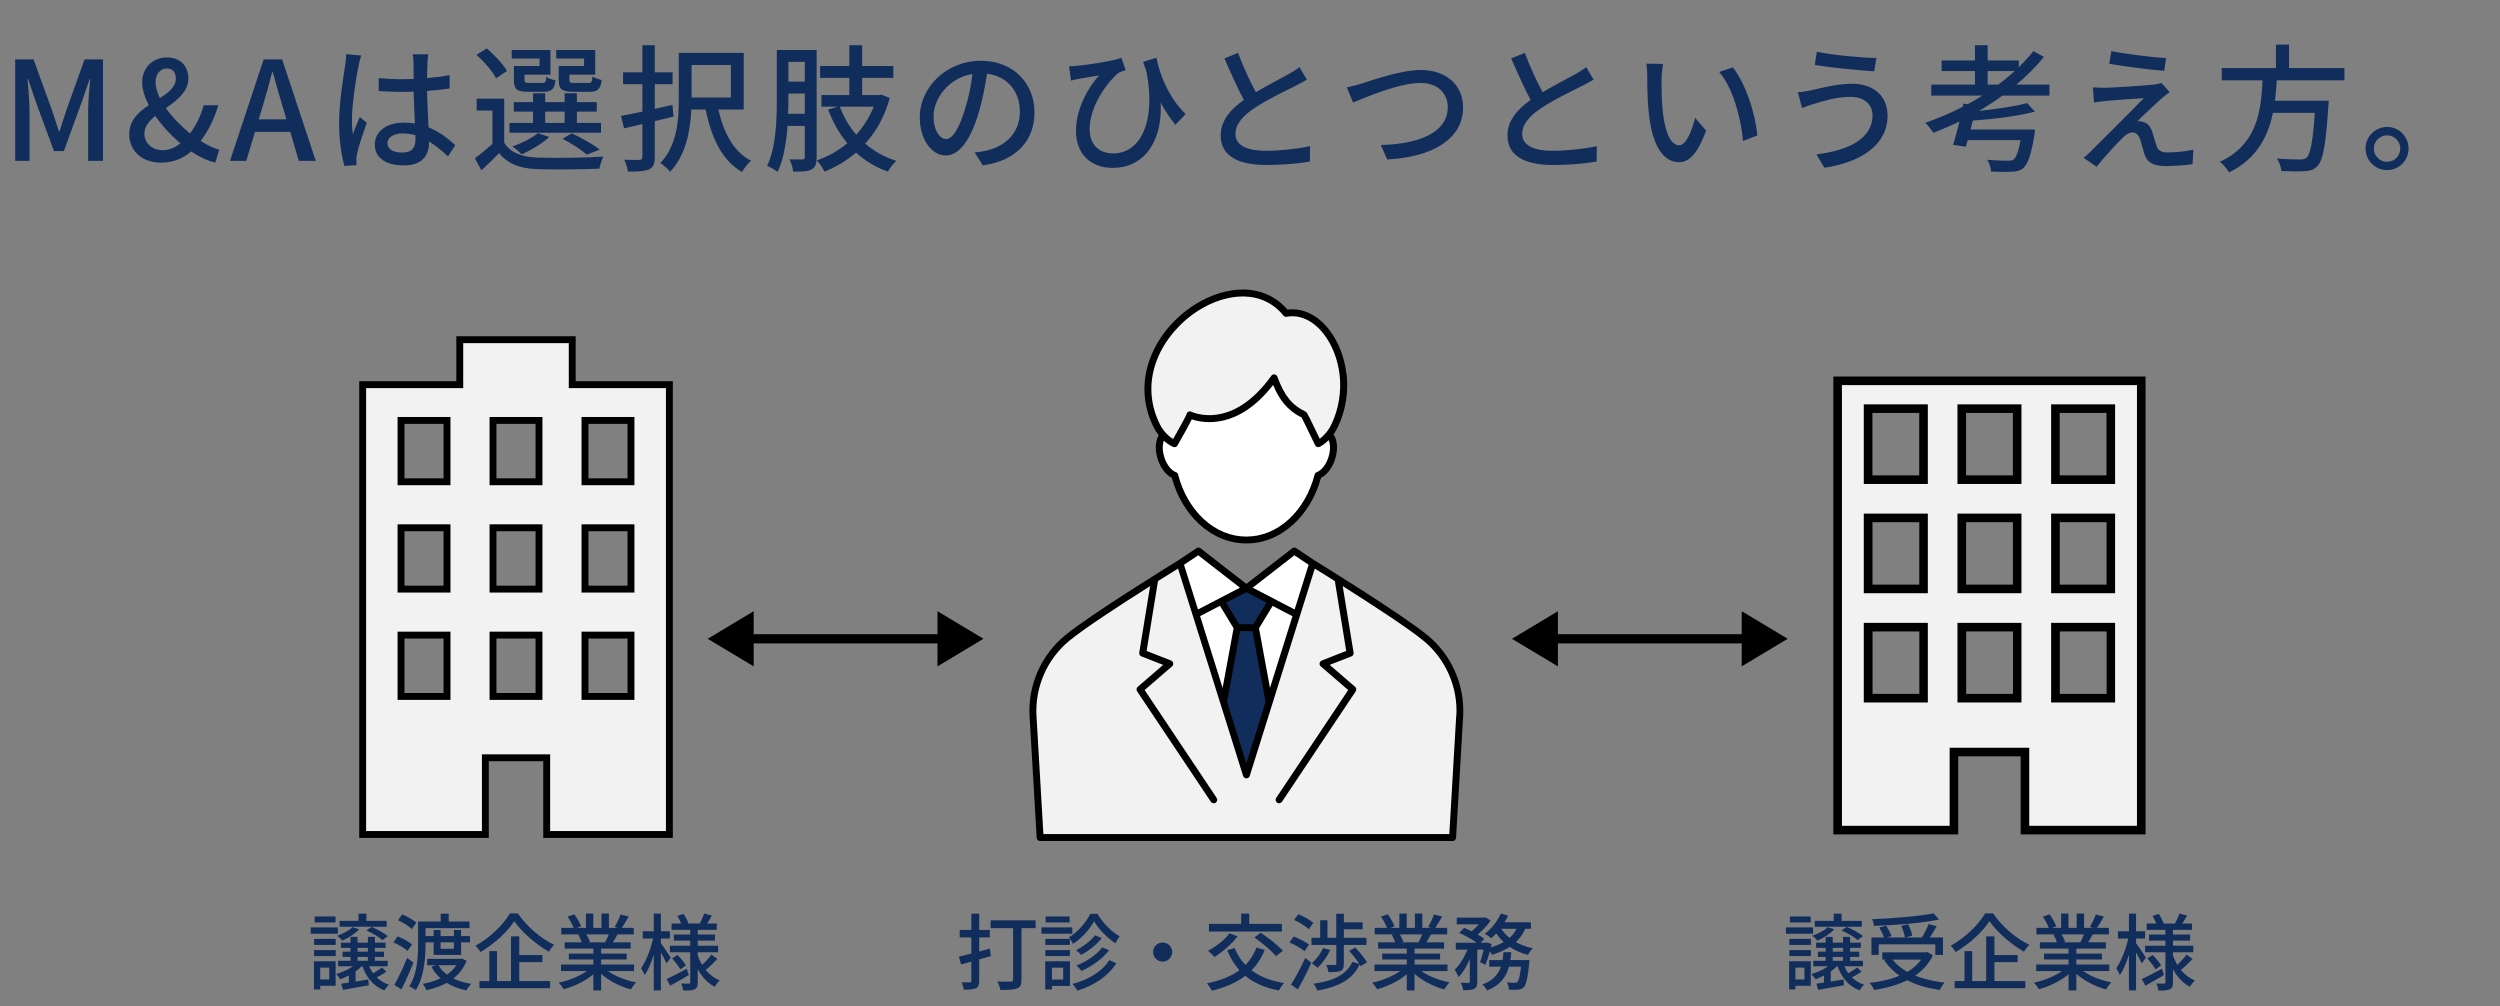 <svg width="544" height="219" viewBox="0 0 544 219" fill="none" xmlns="http://www.w3.org/2000/svg">
<rect x="0" y="0" width="544" height="219" fill="#808080" stroke="none"/>
<path d="M394.894 200.374H405.136V201.652H394.894V200.374ZM395.182 205.126H404.92V206.26H395.182V205.126ZM395.56 207.088H404.56V208.222H395.56V207.088ZM394.57 209.068H405.37V210.256H394.57V209.068ZM399.016 198.808H400.726V201.076H399.016V198.808ZM397.27 203.866H398.8V209.752H397.27V203.866ZM401.05 203.866H402.58V209.752H401.05V203.866ZM398.8 209.356L400.132 209.77C399.016 211.21 396.946 212.38 395.074 213.082C394.876 212.794 394.426 212.236 394.138 211.966C395.938 211.408 397.846 210.508 398.8 209.356ZM397.702 201.76L399.142 202.192C398.278 203.182 396.802 204.118 395.47 204.676C395.254 204.388 394.696 203.848 394.372 203.614C395.65 203.164 396.982 202.498 397.702 201.76ZM401.068 209.554C401.77 211.768 403.354 213.55 405.64 214.27C405.298 214.558 404.866 215.116 404.65 215.512C402.184 214.576 400.564 212.542 399.736 209.86L401.068 209.554ZM404.128 210.526L405.064 211.426C404.218 212.056 403.102 212.632 402.256 213.01L401.464 212.164C402.274 211.768 403.462 211.03 404.128 210.526ZM395.236 214.054C396.766 213.856 398.98 213.496 401.14 213.136L401.248 214.396C399.286 214.756 397.234 215.116 395.65 215.386L395.236 214.054ZM400.726 202.462L401.842 201.688C403.084 202.192 404.578 203.056 405.388 203.686L404.236 204.568C403.462 203.902 401.95 202.984 400.726 202.462ZM389.35 204.298H394.048V205.612H389.35V204.298ZM389.476 199.42H394.012V200.734H389.476V199.42ZM389.35 206.728H394.048V208.042H389.35V206.728ZM388.612 201.796H394.516V203.182H388.612V201.796ZM390.142 209.176H394.03V214.504H390.142V213.136H392.644V210.544H390.142V209.176ZM389.314 209.176H390.682V215.314H389.314V209.176ZM396.91 211.588L397.684 210.814L398.368 211.03V214.378H396.91V211.588ZM407.224 203.992H422.794V207.79H421.12V205.486H408.808V207.79H407.224V203.992ZM409.582 207.232H419.392V208.816H409.582V207.232ZM420.76 198.736L421.93 200.104C418.114 200.878 412.498 201.31 407.764 201.472C407.746 201.04 407.548 200.392 407.386 200.014C412.084 199.834 417.574 199.384 420.76 198.736ZM408.934 201.832L410.41 201.418C410.878 202.12 411.382 203.056 411.58 203.686L410.014 204.172C409.834 203.542 409.366 202.57 408.934 201.832ZM413.704 201.454L415.216 201.112C415.612 201.904 416.008 202.948 416.116 203.614L414.514 204.01C414.424 203.344 414.082 202.264 413.704 201.454ZM419.662 201.076L421.426 201.544C420.796 202.678 420.004 203.938 419.41 204.748L418.024 204.316C418.582 203.434 419.284 202.066 419.662 201.076ZM418.78 207.232H419.14L419.446 207.178L420.598 207.88C418.402 212.506 413.38 214.558 407.818 215.422C407.638 214.99 407.17 214.252 406.828 213.892C412.282 213.226 417.016 211.444 418.78 207.52V207.232ZM411.508 208.348C413.542 211.408 417.79 213.226 423.136 213.802C422.776 214.198 422.308 214.918 422.092 215.404C416.638 214.648 412.444 212.578 410.014 208.96L411.508 208.348ZM432.91 200.446C431.452 202.714 428.59 205.396 425.548 207.16C425.332 206.764 424.846 206.152 424.468 205.792C427.6 204.1 430.57 201.166 431.956 198.754H433.702C435.61 201.598 438.688 204.226 441.568 205.576C441.154 206.008 440.74 206.584 440.416 207.088C437.608 205.486 434.512 202.786 432.91 200.446ZM433.036 207.826H439.03V209.356H433.036V207.826ZM425.332 213.478H440.704V215.026H425.332V213.478ZM432.19 203.758H433.99V214.288H432.19V203.758ZM427.474 206.962H429.148V214.252H427.474V206.962ZM443.08 209.878H458.974V211.3H443.08V209.878ZM443.134 201.904H458.902V203.326H443.134V201.904ZM443.872 205.054H458.236V206.422H443.872V205.054ZM444.772 207.502H457.372V208.78H444.772V207.502ZM450.118 205.72H451.81V215.53H450.118V205.72ZM448.498 198.79H450.1V202.588H448.498V198.79ZM451.882 198.79H453.502V202.498H451.882V198.79ZM449.704 210.49L451.054 211.102C449.362 212.974 446.392 214.522 443.674 215.26C443.44 214.846 442.936 214.18 442.576 213.838C445.258 213.262 448.192 211.966 449.704 210.49ZM452.242 210.436C453.736 211.966 456.67 213.244 459.442 213.766C459.046 214.126 458.542 214.828 458.29 215.296C455.5 214.558 452.602 212.956 450.91 210.994L452.242 210.436ZM456.04 198.988L457.804 199.438C457.264 200.428 456.634 201.436 456.148 202.138L454.762 201.688C455.212 200.95 455.77 199.798 456.04 198.988ZM453.646 202.822L455.428 203.254C454.96 204.082 454.492 204.892 454.114 205.468L452.674 205.054C453.016 204.406 453.448 203.47 453.646 202.822ZM444.52 199.456L445.978 198.952C446.554 199.744 447.184 200.842 447.436 201.562L445.906 202.138C445.672 201.418 445.06 200.284 444.52 199.456ZM446.842 203.416L448.48 203.128C448.84 203.686 449.218 204.442 449.38 204.964L447.67 205.288C447.526 204.784 447.184 203.974 446.842 203.416ZM467.128 200.968H476.974V202.336H467.128V200.968ZM467.632 203.362H476.578V204.676H467.632V203.362ZM466.768 205.792H477.262V207.214H466.768V205.792ZM474.22 198.79L475.912 199.222C475.444 200.032 474.958 200.86 474.58 201.4L473.248 201.004C473.59 200.374 474.022 199.42 474.22 198.79ZM468.388 199.312L469.738 198.862C470.17 199.492 470.62 200.356 470.8 200.914L469.378 201.436C469.216 200.878 468.802 199.978 468.388 199.312ZM475.804 207.718L477.1 208.636C476.326 209.5 475.372 210.418 474.634 211.03L473.536 210.184C474.238 209.554 475.246 208.492 475.804 207.718ZM467.254 208.546L468.424 207.79C469.108 208.474 469.9 209.428 470.26 210.076L469.036 210.94C468.694 210.274 467.92 209.284 467.254 208.546ZM466.066 213.046C467.182 212.524 468.838 211.66 470.44 210.796L470.89 212.164C469.522 212.974 468.028 213.82 466.84 214.486L466.066 213.046ZM471.196 201.904H472.834V213.73C472.834 214.576 472.69 215.008 472.168 215.26C471.646 215.53 470.8 215.548 469.684 215.548C469.63 215.116 469.432 214.432 469.216 214.018C469.936 214.036 470.674 214.036 470.908 214.036C471.142 214.036 471.196 213.946 471.196 213.73V201.904ZM472.744 207.646C473.572 210.202 475.246 212.398 477.604 213.352C477.244 213.676 476.758 214.288 476.506 214.72C474.13 213.478 472.492 210.94 471.61 207.916L472.744 207.646ZM460.864 202.642H466.768V204.226H460.864V202.642ZM463.258 198.808H464.806V215.512H463.258V198.808ZM463.222 203.668L464.212 203.992C463.672 206.854 462.556 210.364 461.278 212.182C461.116 211.732 460.738 211.084 460.486 210.706C461.656 209.104 462.754 206.098 463.222 203.668ZM464.716 205.09C465.112 205.594 466.624 207.88 466.948 208.402L466.03 209.644C465.634 208.672 464.446 206.566 463.978 205.792L464.716 205.09Z" fill="#112D5C"/>
<path d="M440.63 180.631V163.644H425.175V180.631H399.868V82.867H465.937V180.631H440.63ZM447.256 151.925H459.311V136.469H447.256V151.925ZM426.881 151.925H438.936V136.469H426.881V151.925ZM406.506 151.925H418.562V136.469H406.494V151.925H406.506ZM447.268 128.15H459.324V112.694H447.268V128.15ZM426.893 128.15H438.949V112.694H426.893V128.15ZM406.519 128.15H418.574V112.694H406.494V128.15H406.519ZM447.28 104.375H459.336V88.92H447.28V104.375ZM426.906 104.375H438.961V88.92H426.906V104.375ZM406.531 104.375H418.587V88.92H406.494V104.375H406.531Z" fill="#F2F2F2"/>
<path d="M465.002 83.802V179.697H441.564V162.71H424.24V179.697H400.802V83.802H465.002ZM446.321 105.31H460.245V87.986H446.321V105.31ZM425.946 105.31H439.87V87.986H425.946V105.31ZM405.572 105.31H419.495V87.986H405.559V105.31M446.321 129.084H460.245V111.761H446.321V129.084ZM425.946 129.084H439.87V111.761H425.946V129.084ZM405.572 129.084H419.495V111.761H405.559V129.084M446.321 152.859H460.245V135.536H446.321V152.859ZM425.946 152.859H439.87V135.536H425.946V152.859ZM405.572 152.859H419.495V135.536H405.559V152.859M466.87 81.934H398.934V181.565H426.108V164.578H439.695V181.565H466.87V81.934ZM448.189 103.442V89.854H458.376V103.442H448.189ZM427.814 103.442V89.854H438.002V103.442H427.814ZM407.44 103.442V89.854H417.627V103.442H407.427H407.44ZM448.202 127.216V113.629H458.389V127.216H448.202ZM427.827 127.216V113.629H438.014V127.216H427.827ZM407.452 127.216V113.629H417.639V127.216H407.427H407.452ZM448.214 150.991V137.404H458.401V150.991H448.214ZM427.839 150.991V137.404H438.027V150.991H427.839ZM407.465 150.991V137.404H417.652V150.991H407.427H407.465Z" fill="black"/>
<g clip-path="url(#clip0_535_1212)">
<path d="M389 139L379 133V138H339V133L329 139L339 145V140H379V145L389 139Z" fill="black"/>
</g>
<g clip-path="url(#clip1_535_1212)">
<path d="M269.24 136.568L265.76 130.828L260.25 133.698L266.24 152.798L269.24 136.568Z" fill="white"/>
<path d="M282.17 133.698L276.66 130.828L273.18 136.568L276.17 152.798L282.17 133.698Z" fill="white"/>
<path d="M271.21 168.63L276.17 152.8L273.18 136.57H269.24L266.24 152.8L271.21 168.63Z" fill="#112D5C"/>
<path d="M271.21 128L265.76 130.83L269.24 136.57H273.18L276.66 130.83L271.21 128Z" fill="#112D5C"/>
<path d="M260.25 133.698L271.21 127.998L260.78 119.898L256.76 122.578L260.25 133.698Z" fill="white"/>
<path d="M285.66 122.578L281.64 119.898L271.21 127.998L282.17 133.698L285.66 122.578Z" fill="white"/>
<path d="M316.09 182.25L317.63 155.84C318.01 149.34 315.28 143.04 310.25 138.89C304.6 134.22 285.65 122.59 285.65 122.59L271.2 168.64L256.75 122.59C256.75 122.59 237.8 134.22 232.15 138.89C227.13 143.04 224.39 149.34 224.77 155.84L226.31 182.25H316.07H316.09Z" fill="#F2F2F2"/>
<path d="M310.73 138.31C305.12 133.68 286.97 122.51 286.06 121.95L282.06 119.28C281.79 119.1 281.44 119.11 281.18 119.31L271.21 127.05L261.24 119.31C260.98 119.11 260.63 119.1 260.36 119.28L256.36 121.95C255.44 122.52 237.29 133.68 231.69 138.31C226.5 142.59 223.64 149.16 224.04 155.88L225.58 182.29C225.6 182.69 225.93 183 226.33 183H316.09C316.49 183 316.82 182.69 316.84 182.29L318.38 155.88C318.77 149.15 315.91 142.58 310.73 138.3V138.31ZM284.76 122.9L281.71 132.62L272.59 127.88L281.66 120.83L284.76 122.9ZM271.2 128.85L275.59 131.13L272.75 135.82H269.65L266.81 131.13L271.2 128.85ZM265.47 131.83L268.43 136.72L266.04 149.68L261.14 134.07L265.46 131.82L265.47 131.83ZM269.85 137.33H272.55L275.39 152.76L271.2 166.12L267.01 152.76L269.85 137.33ZM276.35 149.69L273.96 136.73L276.92 131.84L281.24 134.09L276.34 149.7L276.35 149.69ZM269.81 127.88L260.69 132.62L257.64 122.9L260.74 120.83L269.81 127.88ZM316.87 155.8L315.37 181.5H227.04L225.54 155.8C225.18 149.55 227.83 143.45 232.64 139.47C236.01 136.68 244.27 131.33 250.27 127.53L247.9 142.01C247.84 142.36 248.04 142.7 248.37 142.83L253.1 144.68L247.57 149.45C247.28 149.7 247.22 150.12 247.44 150.44L263.48 174.46C263.63 174.68 263.86 174.79 264.11 174.79C264.25 174.79 264.4 174.75 264.53 174.66C264.88 174.43 264.97 173.96 264.74 173.62L249.07 150.15L255.04 145C255.24 144.83 255.33 144.56 255.29 144.3C255.25 144.04 255.07 143.82 254.82 143.73L249.5 141.64L251.98 126.44C253.9 125.24 255.45 124.27 256.34 123.72L270.5 168.84C270.6 169.15 270.89 169.37 271.22 169.37C271.55 169.37 271.84 169.16 271.94 168.84L286.1 123.72C286.99 124.27 288.55 125.24 290.46 126.44L292.94 141.64L287.62 143.73C287.37 143.83 287.2 144.04 287.15 144.3C287.11 144.56 287.2 144.82 287.4 145L293.37 150.15L277.7 173.62C277.47 173.97 277.56 174.43 277.91 174.66C278.04 174.75 278.18 174.79 278.33 174.79C278.57 174.79 278.81 174.67 278.96 174.46L295 150.44C295.21 150.12 295.15 149.7 294.87 149.45L289.34 144.68L294.07 142.83C294.4 142.7 294.6 142.36 294.54 142.01L292.17 127.53C298.17 131.33 306.43 136.68 309.8 139.47C314.61 143.45 317.27 149.55 316.9 155.8H316.87Z" fill="black"/>
<path d="M289.18 94.569C288.01 96.019 286.86 96.539 286.86 96.539C286.86 96.539 283.82 90.279 283.8 90.269C280.36 88.629 278.68 86.139 277.24 82.219C268.19 94.869 258.95 90.289 258.92 90.269C258.9 90.739 255.56 96.539 255.56 96.539C255.56 96.539 254.35 96.069 253.1 94.699C252.19 95.649 251.96 97.659 252.64 99.729C253.25 101.609 254.44 103.009 255.62 103.429C257.72 111.589 263.9 117.509 271.21 117.509C278.52 117.509 284.7 111.599 286.8 103.429C287.98 103.009 289.17 101.609 289.78 99.729C290.49 97.559 290.2 95.459 289.18 94.569Z" fill="white"/>
<path d="M290.46 92.511C296.06 80.521 288.48 66.551 279.86 68.181C269.12 54.911 242.56 73.901 251.64 92.511C253.15 95.601 255.57 96.531 255.57 96.531C255.57 96.531 258.9 90.731 258.93 90.261C258.96 90.281 268.19 94.861 277.25 82.211C278.69 86.131 280.37 88.631 283.81 90.261C283.84 90.271 286.87 96.531 286.87 96.531C286.87 96.531 289.04 95.561 290.46 92.511Z" fill="#F2F2F2"/>
<path d="M292.98 81.31C292.56 77.72 291.23 74.33 289.24 71.76C286.72 68.52 283.43 66.94 280.16 67.38C277.76 64.6 274.52 63.09 270.75 63C267.26 62.92 263.41 64.11 259.92 66.33C255.6 69.08 252.24 73.06 250.44 77.54C248.39 82.65 248.57 87.94 250.96 92.84C251.32 93.57 251.72 94.2 252.14 94.72C251.92 95.09 251.75 95.53 251.64 96.03C251.38 97.2 251.48 98.59 251.93 99.96C252.54 101.84 253.69 103.34 254.99 103.97C256.09 108.01 258.15 111.5 260.96 114.07C263.94 116.8 267.48 118.25 271.22 118.25C274.96 118.25 278.5 116.81 281.48 114.07C284.28 111.5 286.34 108.01 287.45 103.97C288.75 103.33 289.9 101.84 290.51 99.96C290.95 98.6 291.06 97.2 290.8 96.03C290.67 95.44 290.46 94.94 290.17 94.53C290.51 94.04 290.85 93.48 291.16 92.83C292.84 89.25 293.47 85.26 293.01 81.3L292.98 81.31ZM251.83 78.11C253.49 73.98 256.73 70.16 260.72 67.61C263.87 65.6 267.3 64.51 270.42 64.51C270.52 64.51 270.61 64.51 270.71 64.51C274.17 64.59 277.13 66.02 279.27 68.66C279.44 68.88 279.72 68.98 279.99 68.93C282.84 68.39 285.77 69.76 288.05 72.69C289.87 75.04 291.09 78.16 291.49 81.49C291.92 85.17 291.33 88.87 289.78 92.2C289.01 93.85 287.94 94.92 287.18 95.47C286.89 94.87 286.45 93.97 286.02 93.08C285.64 92.3 285.26 91.51 284.97 90.92C284.57 90.106 284.29 89.663 284.13 89.59C281.15 88.18 279.48 86.11 277.95 81.96C277.85 81.7 277.62 81.51 277.34 81.47C277.06 81.43 276.79 81.55 276.63 81.78C274.65 84.55 272.5 86.68 270.25 88.12C268.47 89.26 266.62 89.97 264.74 90.23C261.54 90.67 259.35 89.64 259.26 89.6C259.04 89.49 258.79 89.49 258.57 89.6C258.36 89.71 258.22 89.91 258.18 90.14C258.02 90.61 256.64 93.13 255.27 95.54C254.42 95.02 253.17 93.93 252.32 92.18C250.12 87.67 249.95 82.8 251.84 78.1L251.83 78.11ZM289.31 96.37C289.51 97.27 289.42 98.41 289.06 99.51C288.55 101.09 287.54 102.38 286.55 102.73C286.31 102.81 286.13 103.01 286.07 103.25C285.08 107.11 283.08 110.56 280.45 112.98C277.76 115.45 274.56 116.76 271.21 116.76C267.86 116.76 264.66 115.45 261.97 112.98C259.34 110.56 257.34 107.11 256.35 103.25C256.29 103.01 256.11 102.81 255.87 102.73C254.88 102.38 253.87 101.09 253.36 99.51C253 98.42 252.91 97.27 253.11 96.37C253.15 96.2 253.19 96.05 253.25 95.91C254.32 96.87 255.23 97.23 255.3 97.26C255.65 97.39 256.04 97.26 256.22 96.93C258.08 93.69 258.94 92.08 259.33 91.25C261.78 92.08 269.42 93.57 277.03 83.77C278.31 86.84 279.99 89.24 283.24 90.85C283.65 91.67 285.16 94.77 286.18 96.88C286.31 97.15 286.58 97.3 286.86 97.3C286.96 97.3 287.07 97.28 287.17 97.23C287.23 97.2 288.1 96.8 289.12 95.77C289.2 95.95 289.26 96.14 289.31 96.36V96.37Z" fill="black"/>
</g>
<g clip-path="url(#clip2_535_1212)">
<path d="M214 139L204 133V138H164V133L154 139L164 145V140H204V145L214 139Z" fill="black"/>
</g>
<path d="M73.894 200.374H84.136V201.652H73.894V200.374ZM74.182 205.126H83.92V206.26H74.182V205.126ZM74.56 207.088H83.56V208.222H74.56V207.088ZM73.57 209.068H84.37V210.256H73.57V209.068ZM78.016 198.808H79.726V201.076H78.016V198.808ZM76.27 203.866H77.8V209.752H76.27V203.866ZM80.05 203.866H81.58V209.752H80.05V203.866ZM77.8 209.356L79.132 209.77C78.016 211.21 75.946 212.38 74.074 213.082C73.876 212.794 73.426 212.236 73.138 211.966C74.938 211.408 76.846 210.508 77.8 209.356ZM76.702 201.76L78.142 202.192C77.278 203.182 75.802 204.118 74.47 204.676C74.254 204.388 73.696 203.848 73.372 203.614C74.65 203.164 75.982 202.498 76.702 201.76ZM80.068 209.554C80.77 211.768 82.354 213.55 84.64 214.27C84.298 214.558 83.866 215.116 83.65 215.512C81.184 214.576 79.564 212.542 78.736 209.86L80.068 209.554ZM83.128 210.526L84.064 211.426C83.218 212.056 82.102 212.632 81.256 213.01L80.464 212.164C81.274 211.768 82.462 211.03 83.128 210.526ZM74.236 214.054C75.766 213.856 77.98 213.496 80.14 213.136L80.248 214.396C78.286 214.756 76.234 215.116 74.65 215.386L74.236 214.054ZM79.726 202.462L80.842 201.688C82.084 202.192 83.578 203.056 84.388 203.686L83.236 204.568C82.462 203.902 80.95 202.984 79.726 202.462ZM68.35 204.298H73.048V205.612H68.35V204.298ZM68.476 199.42H73.012V200.734H68.476V199.42ZM68.35 206.728H73.048V208.042H68.35V206.728ZM67.612 201.796H73.516V203.182H67.612V201.796ZM69.142 209.176H73.03V214.504H69.142V213.136H71.644V210.544H69.142V209.176ZM68.314 209.176H69.682V215.314H68.314V209.176ZM75.91 211.588L76.684 210.814L77.368 211.03V214.378H75.91V211.588ZM91.75 200.518H102.172V201.958H91.75V200.518ZM92.236 203.686H102.28V205.054H92.236V203.686ZM92.956 208.654H100.408V210.022H92.956V208.654ZM90.976 200.518H92.596V205.396C92.596 208.348 92.308 212.632 90.472 215.458C90.166 215.188 89.464 214.792 89.05 214.648C90.814 211.966 90.976 208.132 90.976 205.396V200.518ZM95.89 198.808H97.636V201.454H95.89V198.808ZM94.36 202.372H95.872V206.458H98.77V202.372H100.336V207.79H94.36V202.372ZM99.904 208.654H100.21L100.498 208.6L101.542 209.05C100.102 212.758 96.682 214.612 92.794 215.476C92.65 215.08 92.272 214.432 91.984 214.09C95.53 213.478 98.752 211.804 99.904 208.888V208.654ZM95.332 209.896C96.538 212.11 99.148 213.568 102.532 214.09C102.172 214.432 101.722 215.08 101.506 215.512C97.942 214.792 95.314 213.064 93.874 210.346L95.332 209.896ZM86.602 200.23L87.556 198.97C88.6 199.42 89.95 200.176 90.598 200.77L89.608 202.174C88.978 201.544 87.664 200.716 86.602 200.23ZM85.594 205.054L86.53 203.758C87.61 204.172 88.978 204.91 89.662 205.504L88.672 206.908C88.024 206.314 86.692 205.522 85.594 205.054ZM85.81 214.324C86.62 212.902 87.736 210.562 88.582 208.456L89.968 209.446C89.212 211.372 88.222 213.568 87.358 215.296L85.81 214.324ZM111.91 200.446C110.452 202.714 107.59 205.396 104.548 207.16C104.332 206.764 103.846 206.152 103.468 205.792C106.6 204.1 109.57 201.166 110.956 198.754H112.702C114.61 201.598 117.688 204.226 120.568 205.576C120.154 206.008 119.74 206.584 119.416 207.088C116.608 205.486 113.512 202.786 111.91 200.446ZM112.036 207.826H118.03V209.356H112.036V207.826ZM104.332 213.478H119.704V215.026H104.332V213.478ZM111.19 203.758H112.99V214.288H111.19V203.758ZM106.474 206.962H108.148V214.252H106.474V206.962ZM122.08 209.878H137.974V211.3H122.08V209.878ZM122.134 201.904H137.902V203.326H122.134V201.904ZM122.872 205.054H137.236V206.422H122.872V205.054ZM123.772 207.502H136.372V208.78H123.772V207.502ZM129.118 205.72H130.81V215.53H129.118V205.72ZM127.498 198.79H129.1V202.588H127.498V198.79ZM130.882 198.79H132.502V202.498H130.882V198.79ZM128.704 210.49L130.054 211.102C128.362 212.974 125.392 214.522 122.674 215.26C122.44 214.846 121.936 214.18 121.576 213.838C124.258 213.262 127.192 211.966 128.704 210.49ZM131.242 210.436C132.736 211.966 135.67 213.244 138.442 213.766C138.046 214.126 137.542 214.828 137.29 215.296C134.5 214.558 131.602 212.956 129.91 210.994L131.242 210.436ZM135.04 198.988L136.804 199.438C136.264 200.428 135.634 201.436 135.148 202.138L133.762 201.688C134.212 200.95 134.77 199.798 135.04 198.988ZM132.646 202.822L134.428 203.254C133.96 204.082 133.492 204.892 133.114 205.468L131.674 205.054C132.016 204.406 132.448 203.47 132.646 202.822ZM123.52 199.456L124.978 198.952C125.554 199.744 126.184 200.842 126.436 201.562L124.906 202.138C124.672 201.418 124.06 200.284 123.52 199.456ZM125.842 203.416L127.48 203.128C127.84 203.686 128.218 204.442 128.38 204.964L126.67 205.288C126.526 204.784 126.184 203.974 125.842 203.416ZM146.128 200.968H155.974V202.336H146.128V200.968ZM146.632 203.362H155.578V204.676H146.632V203.362ZM145.768 205.792H156.262V207.214H145.768V205.792ZM153.22 198.79L154.912 199.222C154.444 200.032 153.958 200.86 153.58 201.4L152.248 201.004C152.59 200.374 153.022 199.42 153.22 198.79ZM147.388 199.312L148.738 198.862C149.17 199.492 149.62 200.356 149.8 200.914L148.378 201.436C148.216 200.878 147.802 199.978 147.388 199.312ZM154.804 207.718L156.1 208.636C155.326 209.5 154.372 210.418 153.634 211.03L152.536 210.184C153.238 209.554 154.246 208.492 154.804 207.718ZM146.254 208.546L147.424 207.79C148.108 208.474 148.9 209.428 149.26 210.076L148.036 210.94C147.694 210.274 146.92 209.284 146.254 208.546ZM145.066 213.046C146.182 212.524 147.838 211.66 149.44 210.796L149.89 212.164C148.522 212.974 147.028 213.82 145.84 214.486L145.066 213.046ZM150.196 201.904H151.834V213.73C151.834 214.576 151.69 215.008 151.168 215.26C150.646 215.53 149.8 215.548 148.684 215.548C148.63 215.116 148.432 214.432 148.216 214.018C148.936 214.036 149.674 214.036 149.908 214.036C150.142 214.036 150.196 213.946 150.196 213.73V201.904ZM151.744 207.646C152.572 210.202 154.246 212.398 156.604 213.352C156.244 213.676 155.758 214.288 155.506 214.72C153.13 213.478 151.492 210.94 150.61 207.916L151.744 207.646ZM139.864 202.642H145.768V204.226H139.864V202.642ZM142.258 198.808H143.806V215.512H142.258V198.808ZM142.222 203.668L143.212 203.992C142.672 206.854 141.556 210.364 140.278 212.182C140.116 211.732 139.738 211.084 139.486 210.706C140.656 209.104 141.754 206.098 142.222 203.668ZM143.716 205.09C144.112 205.594 145.624 207.88 145.948 208.402L145.03 209.644C144.634 208.672 143.446 206.566 142.978 205.792L143.716 205.09Z" fill="#112D5C"/>
<g clip-path="url(#clip3_535_1212)">
<path d="M124.516 83.706V73.918H100.047V83.706H78.918V181.583H105.614V164.895H118.962V181.583H145.658V83.706H124.529H124.516ZM97.27 151.547H87.262V138.199H97.27V151.547ZM97.27 128.191H87.262V114.843H97.27V128.191ZM97.27 104.835H87.262V91.487H97.27V104.835ZM117.286 151.547H107.278V138.199H117.286V151.547ZM117.286 128.191H107.278V114.843H117.286V128.191ZM117.286 104.835H107.278V91.487H117.286V104.835ZM137.302 151.547H127.294V138.199H137.302V151.547ZM137.302 128.191H127.294V114.843H137.302V128.191ZM137.302 104.835H127.294V91.487H137.302V104.835Z" fill="#F2F2F2" stroke="black" stroke-width="1.5" stroke-miterlimit="10"/>
</g>
<path d="M208.648 208.168C210.376 207.772 212.968 207.088 215.398 206.422L215.614 208.042C213.364 208.69 210.97 209.374 209.134 209.878L208.648 208.168ZM208.828 202.354H215.38V203.974H208.828V202.354ZM211.366 198.808H213.076V213.424C213.076 214.324 212.896 214.774 212.356 215.044C211.798 215.314 211.006 215.35 209.728 215.35C209.674 214.9 209.44 214.198 209.224 213.748C209.998 213.766 210.79 213.766 211.024 213.766C211.276 213.766 211.366 213.676 211.366 213.424V198.808ZM215.56 200.266H225.352V201.958H215.56V200.266ZM220.456 200.878H222.274V213.172C222.274 214.252 222.04 214.792 221.302 215.08C220.564 215.386 219.412 215.422 217.702 215.422C217.612 214.9 217.288 214.054 217.018 213.568C218.26 213.622 219.574 213.622 219.97 213.604C220.33 213.604 220.456 213.496 220.456 213.154V200.878ZM238.078 200.482C237.142 202.156 235.396 204.172 233.47 205.396C233.29 204.964 232.894 204.334 232.606 203.974C234.532 202.822 236.35 200.68 237.232 198.862H238.816C239.986 200.842 241.858 202.786 243.64 203.722C243.334 204.136 242.956 204.766 242.722 205.252C240.958 204.136 239.086 202.192 238.078 200.482ZM238.276 203.524L239.752 204.118C238.636 205.576 236.89 206.926 235.252 207.79C234.982 207.466 234.532 207.034 234.154 206.764C235.63 206.026 237.358 204.766 238.276 203.524ZM239.842 206.152L241.336 206.782C239.896 208.654 237.61 210.256 235.324 211.282C235.072 210.904 234.64 210.418 234.244 210.094C236.35 209.266 238.654 207.772 239.842 206.152ZM241.372 208.924L242.902 209.59C241.156 212.434 238.078 214.432 234.442 215.566C234.208 215.116 233.776 214.522 233.38 214.108C236.836 213.19 239.842 211.408 241.372 208.924ZM227.458 204.298H232.804V205.612H227.458V204.298ZM227.53 199.42H232.75V200.734H227.53V199.42ZM227.458 206.728H232.804V208.042H227.458V206.728ZM226.612 201.796H233.344V203.182H226.612V201.796ZM228.214 209.176H232.822V214.54H228.214V213.154H231.346V210.562H228.214V209.176ZM227.44 209.176H228.898V215.314H227.44V209.176ZM253 205.09C254.134 205.09 255.07 206.026 255.07 207.16C255.07 208.312 254.134 209.248 253 209.248C251.848 209.248 250.912 208.312 250.912 207.16C250.912 206.026 251.848 205.09 253 205.09ZM273.394 206.188L275.212 206.692C273.196 211.678 269.2 214.216 263.71 215.584C263.53 215.152 262.972 214.36 262.63 213.964C268.012 212.884 271.756 210.598 273.394 206.188ZM267.544 203.074L269.29 203.74C268.012 205.45 265.996 207.16 264.268 208.24C263.962 207.88 263.278 207.214 262.864 206.89C264.61 205.99 266.482 204.55 267.544 203.074ZM268.66 206.278C270.298 210.418 273.862 213.01 279.406 213.91C279.028 214.288 278.524 215.062 278.29 215.53C272.494 214.432 269.002 211.57 267.04 206.764L268.66 206.278ZM263.062 201.04H278.938V202.696H263.062V201.04ZM270.082 198.79H271.828V202.12H270.082V198.79ZM272.944 203.992L274.33 202.966C275.986 204.064 278.11 205.702 279.154 206.89L277.642 208.06C276.706 206.89 274.618 205.162 272.944 203.992ZM285.382 204.064H297.334V205.612H285.382V204.064ZM291.664 200.698H296.506V202.21H291.664V200.698ZM290.764 198.826H292.42V204.928H290.764V198.826ZM287.272 200.248H288.856V204.892H287.272V200.248ZM293.59 206.908L294.904 206.188C295.84 207.16 296.974 208.51 297.478 209.41L296.056 210.238C295.606 209.338 294.526 207.934 293.59 206.908ZM287.92 206.296L289.468 206.728C288.784 208.15 287.722 209.644 286.732 210.598C286.444 210.328 285.814 209.86 285.436 209.626C286.408 208.78 287.344 207.52 287.92 206.296ZM294.292 209.302L295.876 209.788C294.4 213.118 291.304 214.738 286.642 215.548C286.498 215.08 286.138 214.45 285.796 214.054C290.08 213.478 292.978 212.128 294.292 209.302ZM290.782 205.486H292.42V209.752C292.42 210.562 292.276 211.012 291.682 211.282C291.124 211.534 290.278 211.534 289.072 211.534C289.018 211.048 288.802 210.418 288.604 209.95C289.432 209.986 290.224 209.968 290.476 209.968C290.71 209.95 290.782 209.914 290.782 209.716V205.486ZM281.584 200.176L282.52 198.934C283.654 199.402 285.076 200.176 285.778 200.806L284.806 202.192C284.122 201.544 282.736 200.698 281.584 200.176ZM280.594 205.072L281.512 203.794C282.646 204.208 284.122 204.964 284.842 205.558L283.87 206.98C283.186 206.368 281.746 205.558 280.594 205.072ZM280.918 214.252C281.818 212.866 283.078 210.526 284.032 208.438L285.346 209.482C284.482 211.408 283.384 213.604 282.412 215.296L280.918 214.252ZM299.08 209.878H314.974V211.3H299.08V209.878ZM299.134 201.904H314.902V203.326H299.134V201.904ZM299.872 205.054H314.236V206.422H299.872V205.054ZM300.772 207.502H313.372V208.78H300.772V207.502ZM306.118 205.72H307.81V215.53H306.118V205.72ZM304.498 198.79H306.1V202.588H304.498V198.79ZM307.882 198.79H309.502V202.498H307.882V198.79ZM305.704 210.49L307.054 211.102C305.362 212.974 302.392 214.522 299.674 215.26C299.44 214.846 298.936 214.18 298.576 213.838C301.258 213.262 304.192 211.966 305.704 210.49ZM308.242 210.436C309.736 211.966 312.67 213.244 315.442 213.766C315.046 214.126 314.542 214.828 314.29 215.296C311.5 214.558 308.602 212.956 306.91 210.994L308.242 210.436ZM312.04 198.988L313.804 199.438C313.264 200.428 312.634 201.436 312.148 202.138L310.762 201.688C311.212 200.95 311.77 199.798 312.04 198.988ZM309.646 202.822L311.428 203.254C310.96 204.082 310.492 204.892 310.114 205.468L308.674 205.054C309.016 204.406 309.448 203.47 309.646 202.822ZM300.52 199.456L301.978 198.952C302.554 199.744 303.184 200.842 303.436 201.562L301.906 202.138C301.672 201.418 301.06 200.284 300.52 199.456ZM302.842 203.416L304.48 203.128C304.84 203.686 305.218 204.442 305.38 204.964L303.67 205.288C303.526 204.784 303.184 203.974 302.842 203.416ZM316.99 199.672H323.02V201.13H316.99V199.672ZM324.064 208.906H331.642V210.346H324.064V208.906ZM316.774 205.144H323.506V206.638H316.774V205.144ZM319.834 205.756H321.454V213.622C321.454 214.432 321.31 214.9 320.77 215.17C320.248 215.422 319.492 215.458 318.376 215.458C318.322 215.008 318.106 214.306 317.872 213.856C318.61 213.874 319.33 213.874 319.564 213.874C319.762 213.856 319.834 213.802 319.834 213.604V205.756ZM331.084 208.906H332.812C332.812 208.906 332.794 209.356 332.758 209.59C332.434 212.866 332.11 214.234 331.588 214.792C331.246 215.17 330.886 215.278 330.382 215.35C329.95 215.386 329.176 215.386 328.348 215.35C328.33 214.882 328.15 214.216 327.898 213.766C328.618 213.838 329.302 213.856 329.59 213.856C329.86 213.856 330.022 213.838 330.184 213.676C330.544 213.334 330.832 212.128 331.084 209.14V208.906ZM327.178 207.196H328.87C328.546 210.85 327.718 213.91 323.56 215.53C323.38 215.134 322.93 214.522 322.57 214.216C326.314 212.848 326.89 210.238 327.178 207.196ZM317.53 203.002L318.592 201.904C320.086 202.498 321.994 203.506 322.984 204.28L321.832 205.522C320.932 204.73 319.042 203.65 317.53 203.002ZM323.092 205.144H323.308L323.56 205.072L324.586 205.414C324.244 206.98 323.74 208.762 323.218 209.932L322.048 209.374C322.444 208.366 322.84 206.728 323.092 205.414V205.144ZM330.292 201.364L332.056 201.652C330.85 204.946 328.15 206.71 324.694 207.754C324.496 207.376 323.974 206.674 323.632 206.332C326.926 205.576 329.392 204.064 330.292 201.364ZM326.566 198.79L328.15 199.24C327.286 201.166 325.864 203.002 324.496 204.154C324.19 203.884 323.506 203.398 323.11 203.182C324.514 202.138 325.828 200.5 326.566 198.79ZM326.476 201.778C327.754 204.028 330.364 205.702 333.55 206.35C333.172 206.692 332.686 207.358 332.452 207.79C329.158 206.926 326.53 204.982 325.072 202.246L326.476 201.778ZM319.654 205.648L320.77 206.062C320.086 208.456 318.826 211.21 317.368 212.614C317.206 212.128 316.81 211.426 316.54 210.994C317.836 209.806 319.078 207.592 319.654 205.648ZM326.314 200.68H333.118V202.102H325.612L326.314 200.68ZM322.624 199.672H322.984L323.254 199.618L324.352 200.302C323.542 201.58 322.12 202.984 320.86 203.848C320.554 203.578 320.068 203.218 319.726 203.02C320.86 202.246 322.066 200.914 322.624 199.978V199.672Z" fill="#112D5C"/>
<path d="M3.306 35V12.92H7.296L11.346 24.08C11.856 25.55 12.306 27.05 12.816 28.55H12.966C13.476 27.05 13.896 25.55 14.406 24.08L18.396 12.92H22.416V35H19.176V24.08C19.176 22.1 19.446 19.25 19.626 17.24H19.506L17.736 22.34L13.896 32.87H11.736L7.866 22.34L6.126 17.24H6.006C6.156 19.25 6.426 22.1 6.426 24.08V35H3.306ZM31.419 29.03C31.419 31.22 33.159 32.69 35.439 32.69C36.759 32.69 38.079 32.12 39.249 31.19C37.209 29.45 35.259 27.38 33.789 25.22C32.439 26.36 31.419 27.53 31.419 29.03ZM33.849 17.87C33.849 18.95 34.209 20.15 34.779 21.35C36.699 20.12 38.259 18.92 38.259 17.09C38.259 15.89 37.689 14.9 36.339 14.9C34.869 14.9 33.849 16.13 33.849 17.87ZM47.709 32.57L46.839 35.39C45.219 35 43.389 34.16 41.589 32.96C39.849 34.46 37.689 35.39 35.019 35.39C30.789 35.39 28.119 32.72 28.119 29.24C28.119 26.21 30.129 24.38 32.379 22.88C31.479 21.14 30.939 19.43 30.939 17.9C30.939 14.9 33.069 12.5 36.309 12.5C39.219 12.5 40.989 14.36 40.989 17.06C40.989 19.97 38.529 21.8 36.099 23.54C37.509 25.52 39.399 27.47 41.349 29.03C42.639 27.35 43.659 25.28 44.319 22.91H47.499C46.659 25.76 45.399 28.4 43.659 30.68C45.129 31.61 46.539 32.27 47.709 32.57ZM56.291 25.97H62.321L61.451 23C60.701 20.6 60.041 18.14 59.351 15.65H59.231C58.601 18.17 57.911 20.6 57.191 23L56.291 25.97ZM65.021 35L63.161 28.7H55.481L53.591 35H50.051L57.371 12.92H61.391L68.711 35H65.021ZM75.343 11.78L78.613 12.08C78.403 12.59 78.133 13.82 78.013 14.36C77.473 16.76 76.573 22.94 76.573 26.12C76.573 27.17 76.633 28.16 76.783 29.24C77.203 28.01 77.833 26.57 78.283 25.49L79.813 26.69C79.033 28.91 78.013 31.94 77.683 33.47C77.593 33.86 77.533 34.46 77.533 34.82C77.563 35.12 77.563 35.57 77.593 35.93L74.953 36.11C74.353 34.04 73.783 30.71 73.783 26.69C73.783 22.25 74.743 16.61 75.103 14.24C75.193 13.49 75.313 12.56 75.343 11.78ZM90.403 30.23V29.42C89.503 29.18 88.603 29.03 87.643 29.03C85.663 29.03 84.313 29.9 84.313 31.13C84.313 32.51 85.633 33.2 87.523 33.2C89.713 33.2 90.403 32.09 90.403 30.23ZM99.073 31.58L97.483 34.04C96.103 32.75 94.753 31.64 93.373 30.8V30.89C93.373 33.65 92.053 35.99 87.913 35.99C83.893 35.99 81.553 34.31 81.553 31.46C81.553 28.73 83.923 26.69 87.883 26.69C88.723 26.69 89.533 26.75 90.283 26.87C90.193 24.8 90.073 22.25 90.013 19.94C89.173 19.97 88.333 20 87.493 20C85.783 20 84.163 19.91 82.423 19.82L82.393 17C84.103 17.15 85.753 17.24 87.523 17.24C88.363 17.24 89.173 17.21 90.013 17.18C90.013 15.71 89.983 14.45 89.983 13.7C89.983 13.19 89.923 12.38 89.803 11.81H93.193C93.103 12.41 93.043 13.04 93.013 13.64C92.983 14.39 92.953 15.65 92.923 17C94.663 16.85 96.313 16.64 97.843 16.34V19.25C96.313 19.49 94.633 19.67 92.923 19.79C92.983 22.76 93.163 25.43 93.253 27.71C95.713 28.7 97.573 30.23 99.073 31.58ZM127.093 14.36V12.74H121.033V10.88H129.523V16.25H123.913V17.36C123.913 17.96 124.063 18.05 124.993 18.05H128.023C128.683 18.05 128.833 17.87 128.923 16.64C129.403 16.97 130.273 17.27 130.933 17.42C130.693 19.43 130.003 19.97 128.323 19.97H124.663C122.263 19.97 121.573 19.43 121.573 17.36V14.36H127.093ZM117.403 14.36V12.74H111.343V10.88H119.773V16.25H114.133V17.36C114.133 17.96 114.283 18.05 115.153 18.05H118.003C118.663 18.05 118.783 17.9 118.873 16.73C119.323 17.06 120.223 17.36 120.883 17.48C120.643 19.43 119.983 19.97 118.303 19.97H114.883C112.453 19.97 111.823 19.43 111.823 17.39V14.36H117.403ZM118.633 24.29V26.75H122.863V24.29H118.633ZM130.783 26.75V28.88H110.863V26.75H115.993V24.29H111.793V22.22H115.993V20.3H118.633V22.22H122.863V20.3H125.533V22.22H129.853V24.29H125.533V26.75H130.783ZM130.513 32.54L127.693 33.65C126.523 32.6 124.393 31.22 122.413 30.2L124.393 29C126.583 30.02 129.073 31.43 130.513 32.54ZM117.043 28.97L119.503 29.81C117.973 31.28 115.513 32.69 113.533 33.59C113.083 33.11 112.093 32.27 111.493 31.88C113.563 31.13 115.723 30.08 117.043 28.97ZM110.323 15.44L107.953 17.03C107.203 15.56 105.373 13.43 103.693 11.93L105.913 10.52C107.593 11.96 109.483 13.97 110.323 15.44ZM109.723 21.47V31.07C111.043 33.2 113.503 34.16 116.803 34.28C120.283 34.43 127.423 34.34 131.263 34.07C130.993 34.7 130.573 35.9 130.423 36.71C126.883 36.86 120.373 36.92 116.833 36.8C113.053 36.65 110.443 35.63 108.613 33.32C107.413 34.55 106.153 35.78 104.743 37.07L103.333 34.43C104.503 33.59 105.883 32.45 107.143 31.31V24.05H103.723V21.47H109.723ZM146.323 22.82L146.563 25.37C145.213 25.7 143.833 26.03 142.483 26.36V34.16C142.483 35.66 142.153 36.41 141.223 36.86C140.323 37.25 138.913 37.34 136.633 37.34C136.573 36.62 136.183 35.48 135.823 34.76C137.293 34.82 138.733 34.82 139.183 34.79C139.603 34.76 139.783 34.64 139.783 34.16V26.99C138.343 27.35 136.993 27.65 135.793 27.92L135.133 25.22C136.453 24.98 138.043 24.65 139.783 24.29V18.32H135.583V15.74H139.783V9.83H142.483V15.74H146.353V18.32H142.483V23.69C143.743 23.42 145.063 23.12 146.323 22.82ZM159.043 14.15H150.493V21.23H159.043V14.15ZM161.833 23.84H156.313C157.453 28.85 159.643 33.08 163.423 34.97C162.763 35.51 161.893 36.68 161.473 37.43C157.123 34.94 154.813 30.05 153.553 23.84H150.433C150.223 28.37 149.263 33.8 145.813 37.37C145.393 36.83 144.253 35.81 143.683 35.48C147.373 31.64 147.703 26 147.703 21.62V11.51H161.833V23.84ZM171.493 24.77H175.123V20.36H171.553V21.62C171.553 22.58 171.553 23.66 171.493 24.77ZM175.123 13.46H171.553V17.75H175.123V13.46ZM177.703 10.88V34.19C177.703 35.54 177.463 36.38 176.623 36.86C175.783 37.31 174.553 37.37 172.603 37.34C172.543 36.65 172.183 35.39 171.793 34.67C173.053 34.73 174.253 34.7 174.583 34.7C174.973 34.67 175.123 34.55 175.123 34.13V27.41H171.373C171.103 30.95 170.533 34.64 169.213 37.4C168.703 36.98 167.593 36.35 166.933 36.11C168.883 31.97 169.033 26 169.033 21.62V10.88H177.703ZM190.123 23.21H182.743C183.583 25.46 184.783 27.53 186.313 29.3C187.903 27.56 189.223 25.49 190.123 23.21ZM191.803 20.6L193.603 21.32C192.523 25.34 190.663 28.64 188.263 31.25C190.183 32.9 192.433 34.19 195.043 35C194.443 35.51 193.603 36.62 193.213 37.34C190.543 36.41 188.233 35 186.283 33.2C184.213 34.97 181.903 36.35 179.413 37.34C179.053 36.65 178.333 35.48 177.733 34.91C180.103 34.1 182.383 32.84 184.363 31.16C182.623 29.06 181.243 26.6 180.193 23.84L182.323 23.21H178.753V20.69H184.813V16.94H178.453V14.36H184.813V9.83H187.603V14.36H194.383V16.94H187.603V20.69H191.323L191.803 20.6ZM205.873 30.26C207.163 30.26 208.603 28.34 209.983 23.75C210.733 21.41 211.303 18.71 211.603 16.1C206.263 16.97 203.143 21.62 203.143 25.28C203.143 28.7 204.673 30.26 205.873 30.26ZM213.853 35.99L212.083 33.17C213.133 33.08 214.003 32.93 214.723 32.75C218.533 31.88 221.923 29.12 221.923 24.32C221.923 20 219.343 16.61 214.783 16.04C214.363 18.71 213.823 21.59 213.013 24.38C211.213 30.44 208.753 33.83 205.783 33.83C202.843 33.83 200.143 30.5 200.143 25.55C200.143 18.95 205.993 13.22 213.433 13.22C220.573 13.22 225.103 18.2 225.103 24.44C225.103 30.65 221.113 34.97 213.853 35.99ZM257.983 24.83L255.763 27.17C254.623 25.73 253.543 24.17 252.553 22.34C253.003 29.54 249.793 36.53 242.113 36.53C237.253 36.53 234.133 33.41 234.133 28.49C234.133 23.66 236.773 19.01 239.173 16.4C237.853 16.61 235.873 16.94 234.733 17.15C234.193 17.27 233.713 17.36 233.053 17.54L232.633 14.42C233.113 14.42 233.713 14.39 234.253 14.33C237.073 14.09 242.203 13.25 244.033 12.59L244.933 15.26C244.513 15.41 243.823 15.62 243.403 15.86C241.423 17.36 237.103 22.79 237.103 28.07C237.103 31.82 239.503 33.38 242.233 33.38C248.233 33.38 251.623 26.33 249.433 15.44C249.193 14.81 248.983 14.15 248.743 13.46L251.623 12.56C252.403 16.22 254.113 20.96 257.983 24.83ZM282.755 14.6L284.375 17.33C283.625 17.78 282.785 18.23 281.825 18.71C279.875 19.7 275.945 21.56 273.125 23.42C270.485 25.13 268.835 26.99 268.835 29.15C268.835 31.46 271.025 32.81 275.465 32.81C278.615 32.81 282.635 32.36 285.065 31.79L285.035 35.15C282.695 35.57 279.365 35.9 275.585 35.9C269.855 35.9 265.625 34.22 265.625 29.48C265.625 26.33 267.635 23.9 270.665 21.74C269.315 19.22 267.815 15.89 266.435 12.71L269.405 11.51C270.575 14.69 272.015 17.72 273.275 20.06C275.885 18.5 278.825 17.03 280.355 16.16C281.345 15.59 282.065 15.17 282.755 14.6ZM293.074 19.01C294.154 18.8 295.414 18.44 296.524 18.11C298.924 17.36 304.834 15.23 309.214 15.23C314.314 15.23 318.364 18.2 318.364 23.39C318.364 30.35 311.584 34.19 301.834 34.7L300.484 31.55C308.374 31.37 315.034 29.03 315.034 23.33C315.034 20.36 312.904 18.05 309.094 18.05C304.444 18.05 297.124 21.2 294.424 22.31L293.074 19.01ZM345.154 14.6L346.774 17.33C346.024 17.78 345.184 18.23 344.224 18.71C342.274 19.7 338.344 21.56 335.524 23.42C332.884 25.13 331.234 26.99 331.234 29.15C331.234 31.46 333.424 32.81 337.864 32.81C341.014 32.81 345.034 32.36 347.464 31.79L347.434 35.15C345.094 35.57 341.764 35.9 337.984 35.9C332.254 35.9 328.024 34.22 328.024 29.48C328.024 26.33 330.034 23.9 333.064 21.74C331.714 19.22 330.214 15.89 328.834 12.71L331.804 11.51C332.974 14.69 334.414 17.72 335.674 20.06C338.284 18.5 341.224 17.03 342.754 16.16C343.744 15.59 344.464 15.17 345.154 14.6ZM361.864 13.91C361.714 14.78 361.564 16.31 361.564 17.12C361.534 18.98 361.564 21.5 361.774 23.81C362.224 28.49 363.424 31.61 365.404 31.61C366.904 31.61 368.194 28.37 368.854 25.64L371.254 28.43C369.364 33.53 367.534 35.3 365.344 35.3C362.344 35.3 359.584 32.42 358.774 24.59C358.474 21.98 358.444 18.44 358.444 16.64C358.444 15.89 358.414 14.66 358.234 13.85L361.864 13.91ZM377.074 14.66C379.804 18.11 381.994 24.65 382.384 29.48L379.294 30.68C378.814 25.58 377.104 19.19 374.104 15.65L377.074 14.66ZM407.464 25.04C407.464 22.76 405.664 21.08 402.724 21.08C399.364 21.08 396.454 22.1 394.804 22.58C393.904 22.82 392.914 23.21 392.134 23.51L391.204 20.09C392.104 20.03 393.244 19.82 394.144 19.64C396.304 19.16 399.664 18.23 403.084 18.23C407.524 18.23 410.734 20.75 410.734 25.16C410.734 31.55 404.914 35.33 396.994 36.5L395.254 33.59C402.544 32.69 407.464 30.05 407.464 25.04ZM395.344 11.27C398.704 11.99 405.304 12.59 408.304 12.62L407.824 15.53C404.464 15.29 398.284 14.72 394.894 14.12L395.344 11.27ZM432.514 18.41H434.854C436.084 17.48 437.284 16.49 438.394 15.47H432.514V18.41ZM445.954 20.81H435.724C434.104 22.01 432.394 23.09 430.624 24.14C434.554 23.72 438.574 23.12 441.094 22.43L442.804 24.29C439.204 25.25 433.924 25.91 429.274 26.24C429.094 26.9 428.944 27.56 428.794 28.19H442.834C442.834 28.19 442.744 29 442.684 29.42C441.994 33.65 441.274 35.63 440.314 36.53C439.624 37.16 438.904 37.31 437.764 37.37C436.834 37.43 435.094 37.43 433.264 37.34C433.234 36.56 432.874 35.48 432.424 34.76C434.194 34.94 436.114 34.97 436.864 34.97C437.434 34.97 437.824 34.94 438.154 34.7C438.724 34.25 439.234 32.99 439.684 30.5H428.164C428.044 31.01 427.894 31.49 427.774 31.91L424.984 31.52C425.434 30.17 425.914 28.31 426.394 26.42C424.504 27.35 422.614 28.16 420.694 28.91C420.364 28.34 419.494 27.26 418.954 26.72C421.714 25.76 424.474 24.59 427.084 23.24L427.234 22.55L428.194 22.67C429.274 22.07 430.324 21.47 431.344 20.81H420.244V18.41H429.754V15.47H422.494V13.16H429.754V9.83H432.514V13.16H439.294V14.63C440.434 13.49 441.514 12.32 442.474 11.12L444.754 12.38C443.014 14.54 440.974 16.55 438.784 18.41H445.954V20.81ZM459.424 11.12C462.694 11.78 468.394 12.47 471.334 12.65L470.944 15.41C467.884 15.17 462.544 14.51 458.974 13.88L459.424 11.12ZM472.114 20.03C471.454 20.51 470.794 21.08 470.344 21.44C469.144 22.55 466.054 25.37 465.124 26.36C465.394 26.33 465.964 26.42 466.234 26.51C467.254 26.69 467.884 27.44 468.304 28.61C468.574 29.45 468.934 30.77 469.234 31.64C469.534 32.69 470.224 33.17 471.574 33.17C473.674 33.17 475.834 32.9 477.274 32.57L477.094 35.72C475.834 35.93 472.954 36.14 471.394 36.14C468.844 36.14 467.314 35.57 466.654 33.62C466.354 32.72 465.964 31.13 465.694 30.32C465.334 29.3 464.734 28.82 463.984 28.82C463.294 28.82 462.634 29.27 461.914 29.96C460.834 31.01 458.074 33.95 456.214 36.29L453.394 34.34C453.844 33.98 454.474 33.47 455.104 32.78C456.454 31.46 463.684 24.26 466.504 21.35C464.284 21.47 459.934 21.83 458.134 21.98C457.174 22.07 456.334 22.19 455.674 22.31L455.404 19.01C456.094 19.07 457.084 19.1 458.074 19.1C459.664 19.07 466.474 18.68 468.844 18.38C469.354 18.32 470.044 18.17 470.344 18.05L472.114 20.03ZM510.154 17.48H495.424C495.334 18.95 495.214 20.45 495.034 21.92H506.734C506.734 21.92 506.704 22.79 506.644 23.21C506.104 31.55 505.474 34.88 504.304 36.11C503.524 36.95 502.714 37.16 501.484 37.25C500.404 37.34 498.424 37.31 496.414 37.22C496.384 36.41 495.994 35.27 495.454 34.49C497.524 34.67 499.624 34.7 500.464 34.7C501.124 34.7 501.514 34.64 501.904 34.31C502.714 33.62 503.284 30.8 503.704 24.56H494.584C493.504 29.75 491.074 34.55 485.044 37.52C484.624 36.77 483.784 35.75 483.034 35.21C491.194 31.46 492.004 24.14 492.334 17.48H483.454V14.81H495.244V9.71H498.094V14.81H510.154V17.48ZM519.424 27.62C522.034 27.62 524.104 29.75 524.104 32.33C524.104 34.91 522.034 37.01 519.424 37.01C516.844 37.01 514.744 34.91 514.744 32.33C514.744 29.75 516.844 27.62 519.424 27.62ZM519.424 35.21C521.014 35.21 522.304 33.92 522.304 32.33C522.304 30.74 521.014 29.45 519.424 29.45C517.834 29.45 516.544 30.74 516.544 32.33C516.544 33.92 517.834 35.21 519.424 35.21Z" fill="#112D5C"/>
<defs>
<clipPath id="clip0_535_1212">
<rect width="60" height="12" fill="white" transform="translate(329 133)"/>
</clipPath>
<clipPath id="clip1_535_1212">
<rect width="94.42" height="120" fill="white" transform="translate(224 63)"/>
</clipPath>
<clipPath id="clip2_535_1212">
<rect width="60" height="12" fill="white" transform="translate(154 133)"/>
</clipPath>
<clipPath id="clip3_535_1212">
<rect width="68.575" height="109.5" fill="white" transform="translate(78 73)"/>
</clipPath>
</defs>
</svg>
